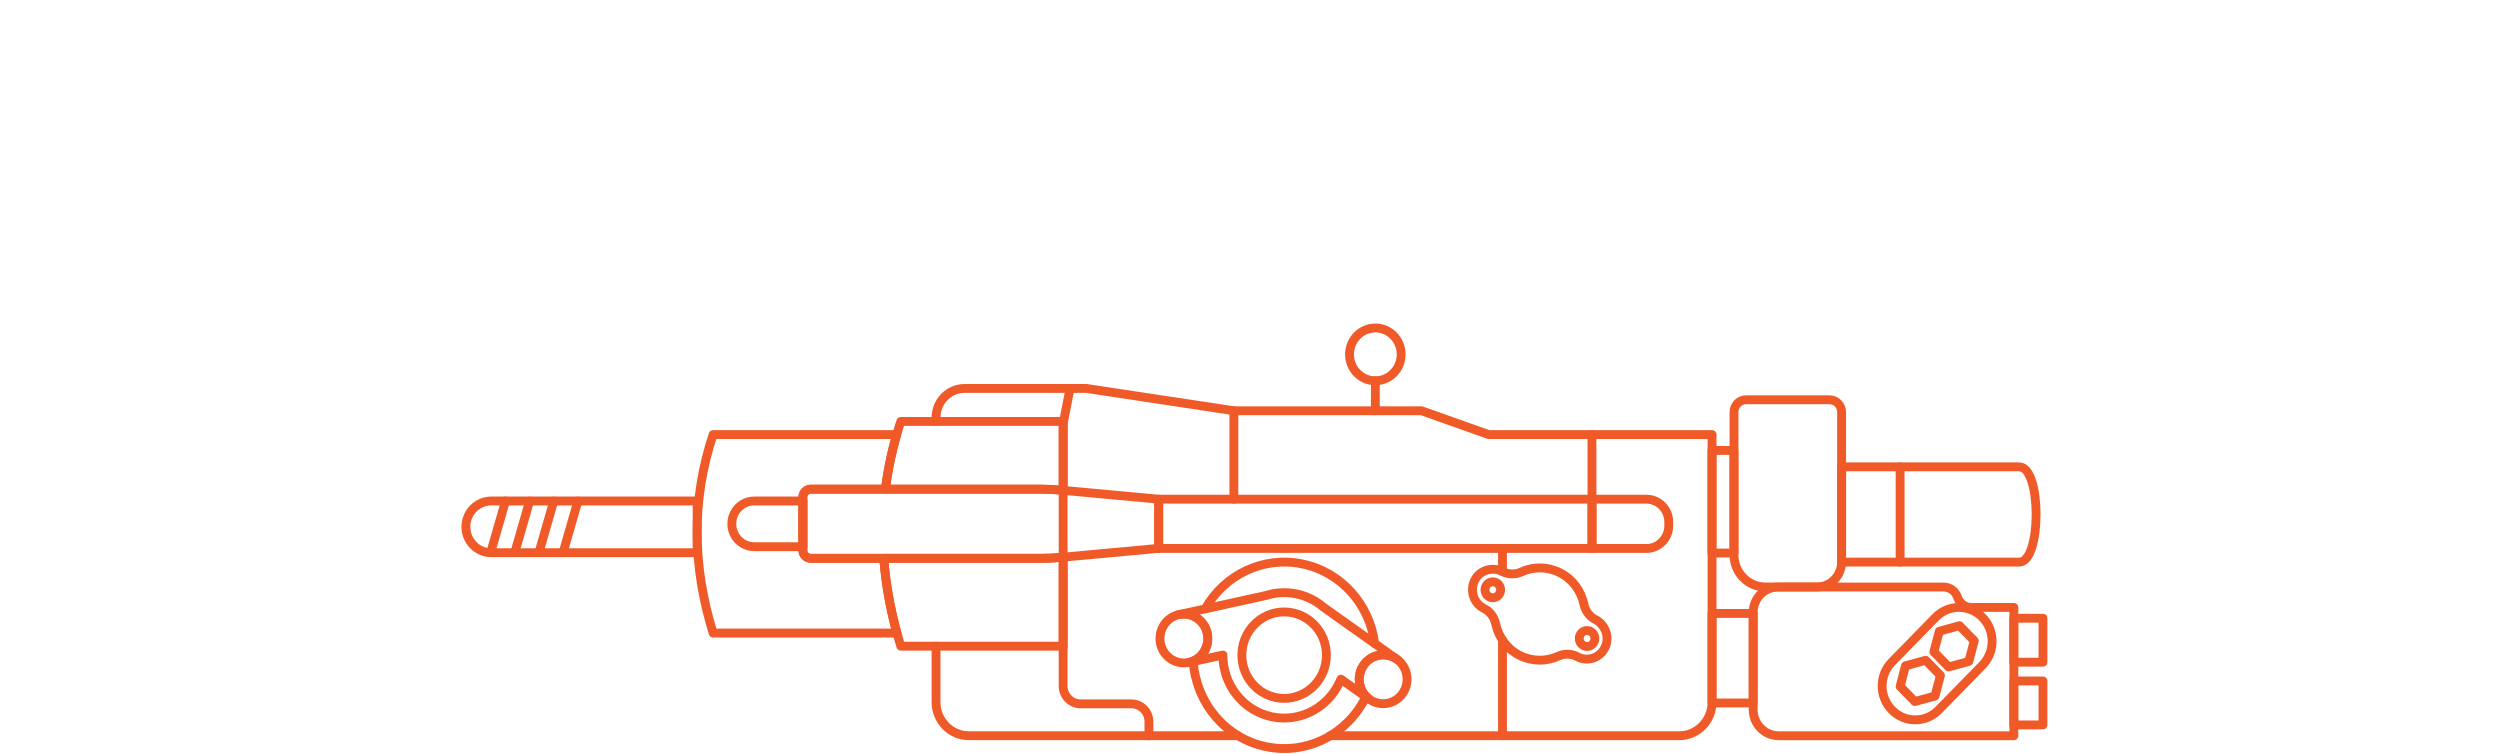 <svg width="282" height="85" viewBox="0 0 282 85" fill="none" xmlns="http://www.w3.org/2000/svg">
<path d="M55.405 56.513H78.635V62.345H55.405C53.833 62.345 52.554 61.037 52.554 59.429C52.554 57.821 53.833 56.513 55.405 56.513Z" stroke="#F05A28" stroke-linecap="round" stroke-linejoin="round"/>
<path d="M117.446 55.177H91.454C90.961 55.177 90.562 55.584 90.562 56.088V62.068C90.562 62.572 90.961 62.979 91.454 62.979H117.446C118.155 62.979 118.869 62.946 119.578 62.883L130.702 61.853V56.309L119.578 55.279C118.869 55.211 118.16 55.182 117.446 55.182V55.177Z" stroke="#F05A28" stroke-linecap="round" stroke-linejoin="round"/>
<path d="M179.58 56.309H130.702V61.863H179.58V56.309Z" stroke="#F05A28" stroke-linecap="round" stroke-linejoin="round"/>
<path d="M85.069 56.513H90.573V61.665H85.069C83.679 61.665 82.549 60.51 82.549 59.089C82.549 57.668 83.679 56.513 85.069 56.513Z" stroke="#F05A28" stroke-linecap="round" stroke-linejoin="round"/>
<path d="M185.716 61.864H179.575V56.309H185.716C187.106 56.309 188.235 57.464 188.235 58.885V59.293C188.235 60.714 187.106 61.869 185.716 61.869V61.864Z" stroke="#F05A28" stroke-linecap="round" stroke-linejoin="round"/>
<path d="M139.662 82.99H109.289C107.241 82.99 105.585 81.292 105.585 79.202V72.889" stroke="#F05A28" stroke-linecap="round" stroke-linejoin="round"/>
<path d="M105.585 47.533V47.102C105.585 45.291 107.025 43.818 108.797 43.818H122.562L139.186 46.332H160.349L167.908 49.016H193.119V79.202C193.119 81.297 191.458 82.99 189.415 82.99H150.055" stroke="#F05A28" stroke-linecap="round" stroke-linejoin="round"/>
<path d="M222.694 72.281L221.027 70.577L218.751 71.206L218.142 73.527L219.809 75.232L222.085 74.609L222.694 72.281Z" stroke="#F05A28" stroke-linecap="round" stroke-linejoin="round"/>
<path d="M218.879 76.183L217.217 74.478L214.942 75.101L214.333 77.429L215.994 79.133L218.27 78.51L218.879 76.183Z" stroke="#F05A28" stroke-linecap="round" stroke-linejoin="round"/>
<path d="M223.619 69.636L223.615 69.632C222.157 68.142 219.794 68.142 218.337 69.632L213.399 74.681C211.942 76.171 211.942 78.588 213.399 80.078L213.403 80.082C214.861 81.573 217.224 81.573 218.681 80.082L223.619 75.033C225.076 73.543 225.076 71.127 223.619 69.636Z" stroke="#F05A28" stroke-linecap="round" stroke-linejoin="round"/>
<path d="M120.702 43.818L119.921 47.793V77.373C119.921 78.489 120.807 79.395 121.898 79.395H127.623C128.714 79.395 129.6 80.301 129.6 81.416V82.996" stroke="#F05A28" stroke-linecap="round" stroke-linejoin="round"/>
<path d="M119.578 62.883C118.869 62.951 118.16 62.979 117.446 62.979H99.688C99.937 66.269 100.579 69.57 101.609 72.888H119.926V62.849L119.578 62.883Z" stroke="#F05A28" stroke-linecap="round" stroke-linejoin="round"/>
<path d="M117.446 55.177C118.16 55.177 118.869 55.211 119.578 55.273L119.927 55.307V47.538H101.609C100.767 50.075 100.192 52.623 99.876 55.177H117.451H117.446Z" stroke="#F05A28" stroke-linecap="round" stroke-linejoin="round"/>
<path d="M91.454 62.979C90.961 62.979 90.562 62.571 90.562 62.067V56.088C90.562 55.584 90.961 55.176 91.454 55.176H99.876C100.131 53.115 100.551 51.065 101.149 49.016H80.44C77.981 56.394 78.097 63.862 80.44 71.41H101.177C100.396 68.59 99.898 65.782 99.688 62.985H91.459L91.454 62.979Z" stroke="#F05A28" stroke-linecap="round" stroke-linejoin="round"/>
<path d="M155.138 42.952C156.747 42.952 158.051 41.618 158.051 39.974C158.051 38.329 156.747 36.995 155.138 36.995C153.53 36.995 152.226 38.329 152.226 39.974C152.226 41.618 153.53 42.952 155.138 42.952Z" stroke="#F05A28" stroke-linecap="round" stroke-linejoin="round"/>
<path d="M139.18 46.332V56.309" stroke="#F05A28" stroke-linecap="round" stroke-linejoin="round"/>
<path d="M179.575 56.309V49.016" stroke="#F05A28" stroke-linecap="round" stroke-linejoin="round"/>
<path d="M57.023 56.513L55.345 62.339" stroke="#F05A28" stroke-linecap="round" stroke-linejoin="round"/>
<path d="M59.747 56.513L58.063 62.339" stroke="#F05A28" stroke-linecap="round" stroke-linejoin="round"/>
<path d="M62.466 56.513L60.788 62.339" stroke="#F05A28" stroke-linecap="round" stroke-linejoin="round"/>
<path d="M65.19 56.513L63.512 62.339" stroke="#F05A28" stroke-linecap="round" stroke-linejoin="round"/>
<path d="M169.48 72.186V82.99" stroke="#F05A28" stroke-linecap="round" stroke-linejoin="round"/>
<path d="M169.48 61.863V64.468" stroke="#F05A28" stroke-linecap="round" stroke-linejoin="round"/>
<path d="M227.157 82.991H200.633C199.044 82.991 197.759 81.677 197.759 80.052V69.073C197.759 67.498 199.011 66.219 200.55 66.219H219.244C219.953 66.219 220.579 66.683 220.806 67.368C221.033 68.053 221.658 68.518 222.367 68.518H227.163V82.996L227.157 82.991Z" stroke="#F05A28" stroke-linecap="round" stroke-linejoin="round"/>
<path d="M230.446 69.734H227.157V74.695H230.446V69.734Z" stroke="#F05A28" stroke-linecap="round" stroke-linejoin="round"/>
<path d="M230.446 76.811H227.157V81.772H230.446V76.811Z" stroke="#F05A28" stroke-linecap="round" stroke-linejoin="round"/>
<path d="M197.759 69.197H193.113V79.293H197.759V69.197Z" stroke="#F05A28" stroke-linecap="round" stroke-linejoin="round"/>
<path d="M135.946 68.676C138.089 64.871 142.431 62.702 146.877 63.608C151.318 64.514 154.519 68.229 155.061 72.583" stroke="#F05A28" stroke-linecap="round" stroke-linejoin="round"/>
<path d="M154.07 78.597C152.054 82.753 147.503 85.182 142.846 84.231C138.189 83.28 134.9 79.242 134.601 74.616" stroke="#F05A28" stroke-linecap="round" stroke-linejoin="round"/>
<path d="M144.85 78.777C147.483 78.777 149.618 76.594 149.618 73.902C149.618 71.209 147.483 69.026 144.85 69.026C142.217 69.026 140.083 71.209 140.083 73.902C140.083 76.594 142.217 78.777 144.85 78.777Z" stroke="#F05A28" stroke-linecap="round" stroke-linejoin="round"/>
<path d="M133.543 74.78C135.032 74.78 136.24 73.545 136.24 72.022C136.24 70.499 135.032 69.265 133.543 69.265C132.054 69.265 130.846 70.499 130.846 72.022C130.846 73.545 132.054 74.78 133.543 74.78Z" stroke="#F05A28" stroke-linecap="round" stroke-linejoin="round"/>
<path d="M157.553 74.355L149.291 68.495C148.433 67.759 147.386 67.226 146.212 66.989C145.039 66.751 143.87 66.83 142.801 67.17L132.973 69.333C134.429 69.01 135.863 69.961 136.179 71.45C136.494 72.94 135.564 74.406 134.108 74.729L137.945 73.885C137.923 77.203 140.199 80.182 143.499 80.861C146.799 81.535 150.022 79.683 151.251 76.609L154.48 78.896C153.256 78.03 152.951 76.309 153.799 75.057C154.646 73.806 156.329 73.495 157.553 74.361V74.355Z" stroke="#F05A28" stroke-linecap="round" stroke-linejoin="round"/>
<path d="M156.019 79.377C157.508 79.377 158.716 78.143 158.716 76.62C158.716 75.097 157.508 73.862 156.019 73.862C154.53 73.862 153.322 75.097 153.322 76.62C153.322 78.143 154.53 79.377 156.019 79.377Z" stroke="#F05A28" stroke-linecap="round" stroke-linejoin="round"/>
<path d="M155.139 42.958V46.333" stroke="#F05A28" stroke-linecap="round" stroke-linejoin="round"/>
<path d="M227.772 52.662H207.738V63.404H227.772C230.308 63.404 230.308 52.662 227.772 52.662Z" stroke="#F05A28" stroke-linecap="round" stroke-linejoin="round"/>
<path d="M193.108 62.385H195.589V50.811H193.108V62.385Z" stroke="#F05A28" stroke-linecap="round" stroke-linejoin="round"/>
<path d="M196.956 45.097H206.37C207.123 45.097 207.732 45.72 207.732 46.49V63.381C207.732 64.944 206.492 66.212 204.963 66.212H199.133C197.178 66.212 195.594 64.593 195.594 62.594V46.485C195.594 45.715 196.203 45.092 196.956 45.092V45.097Z" stroke="#F05A28" stroke-linecap="round" stroke-linejoin="round"/>
<path d="M214.333 52.662V63.404" stroke="#F05A28" stroke-linecap="round" stroke-linejoin="round"/>
<path d="M179.935 69.871C179.27 69.531 178.822 68.886 178.661 68.144C178.346 66.672 177.41 65.347 175.987 64.616C174.564 63.886 172.969 63.897 171.623 64.509C170.942 64.82 170.172 64.826 169.508 64.48C168.439 63.931 167.094 64.237 166.451 65.267C165.72 66.457 166.158 67.997 167.354 68.614L167.443 68.659C168.107 68.999 168.556 69.644 168.716 70.386C169.032 71.858 169.968 73.183 171.391 73.914C172.814 74.644 174.409 74.633 175.754 74.021C176.435 73.716 177.205 73.704 177.869 74.05L177.958 74.095C179.154 74.712 180.627 74.157 181.125 72.849C181.563 71.711 181.003 70.42 179.935 69.865V69.871Z" stroke="#F05A28" stroke-linecap="round" stroke-linejoin="round"/>
<path d="M168.389 67.43C168.875 67.43 169.27 67.027 169.27 66.53C169.27 66.033 168.875 65.63 168.389 65.63C167.903 65.63 167.509 66.033 167.509 66.53C167.509 67.027 167.903 67.43 168.389 67.43Z" stroke="#F05A28" stroke-linecap="round" stroke-linejoin="round"/>
<path d="M179.021 72.923C179.507 72.923 179.901 72.52 179.901 72.022C179.901 71.525 179.507 71.122 179.021 71.122C178.535 71.122 178.141 71.525 178.141 72.022C178.141 72.52 178.535 72.923 179.021 72.923Z" stroke="#F05A28" stroke-linecap="round" stroke-linejoin="round"/>
</svg>
